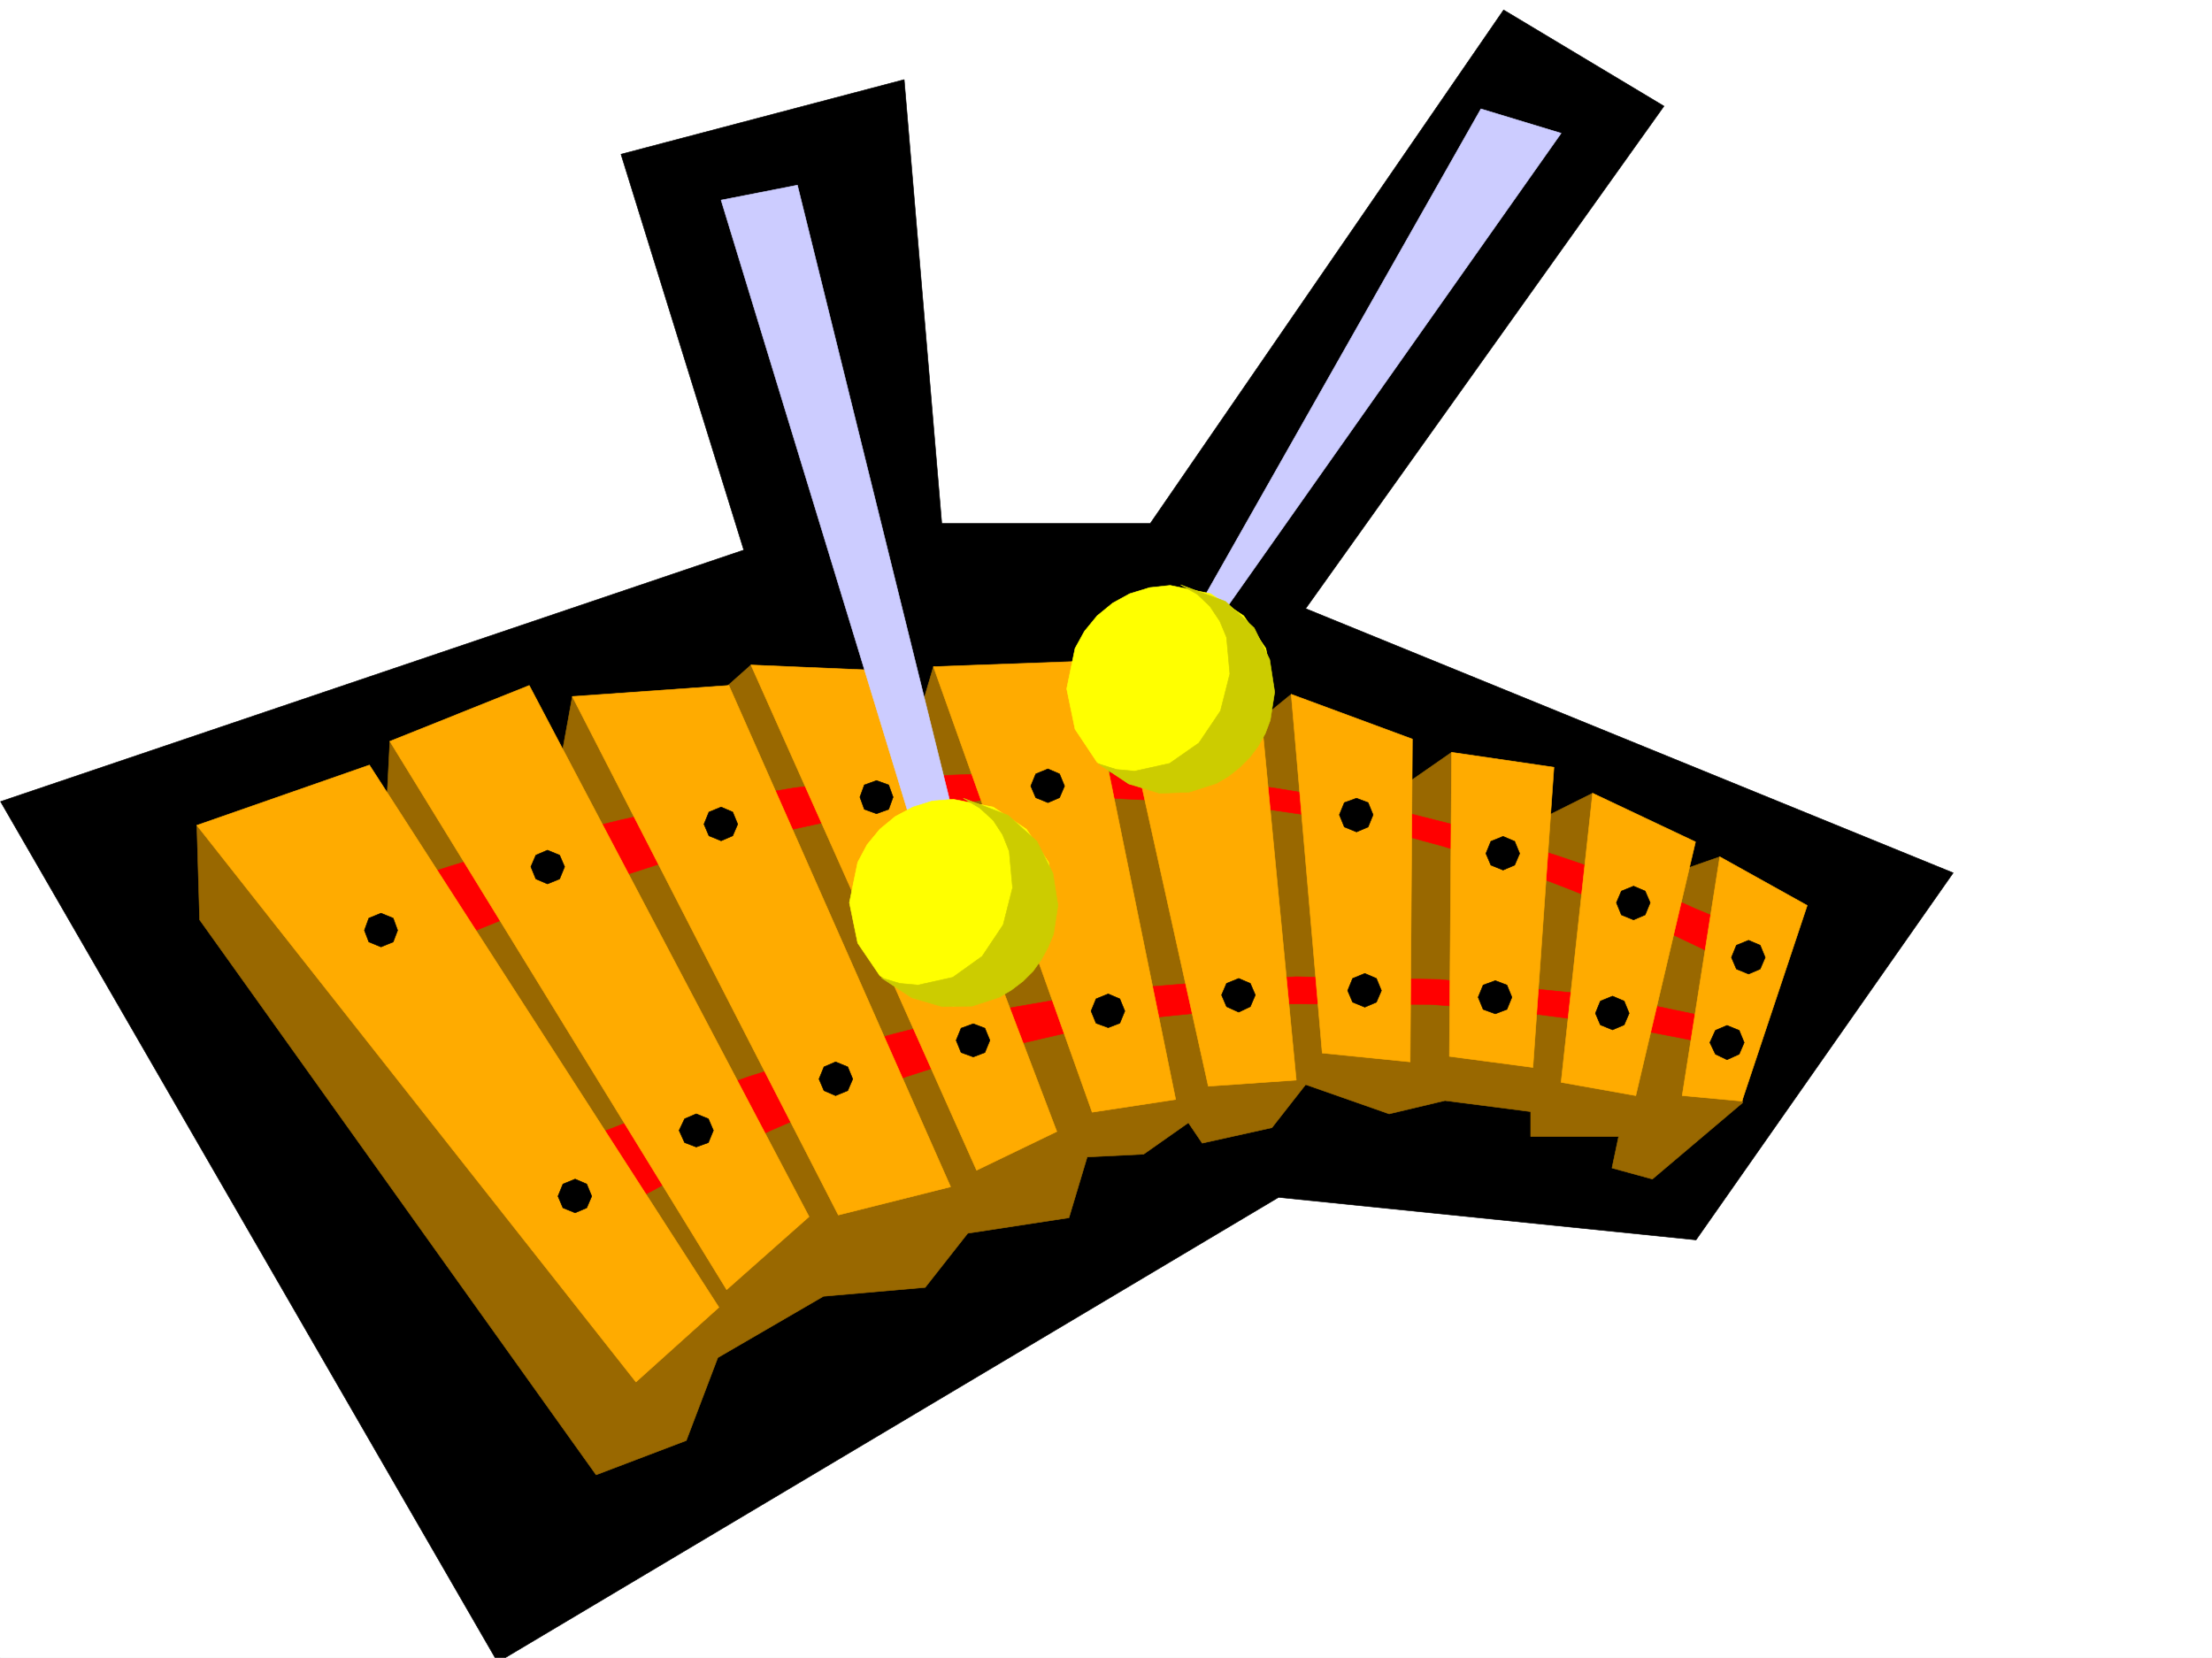 <svg xmlns="http://www.w3.org/2000/svg" width="2997.016" height="2246.297"><rect width="100%" height="100%" fill="#333333" stroke="none"/><defs><clipPath id="a"><path d="M0 0h2997v2244.137H0Zm0 0"/></clipPath><clipPath id="b"><path d="M0 11h2647v2233.137H0Zm0 0"/></clipPath><clipPath id="c"><path d="M0 10h2647v2234.137H0Zm0 0"/></clipPath></defs><path fill="#fff" d="M0 2246.297h2997.016V0H0Zm0 0"/><g clip-path="url(#a)" transform="translate(0 2.16)"><path fill="#fff" fill-rule="evenodd" stroke="#fff" stroke-linecap="square" stroke-linejoin="bevel" stroke-miterlimit="10" stroke-width=".743" d="M.742 2244.137h2995.531V-2.16H.743Zm0 0"/></g><g clip-path="url(#b)" transform="translate(0 2.16)"><path fill-rule="evenodd" d="m841.395 206.828 166.367 536.297L.742 1083.922 674.32 2250.117l1057.965-629.902 565.66 57.676 348.422-497.356L1769 822.5l485.508-680.852-217.281-130.32-478.778 695.824h-282.46l-50.946-601.433Zm0 0"/></g><g clip-path="url(#c)" transform="translate(0 2.16)"><path fill="none" stroke="#000" stroke-linecap="square" stroke-linejoin="bevel" stroke-miterlimit="10" stroke-width=".743" d="m841.395 206.828 166.367 536.297L.742 1083.922 674.32 2250.117l1057.965-629.902 565.66 57.676 348.422-497.356L1769 822.5l485.508-680.852-217.281-130.32-478.778 695.824h-282.46l-50.946-601.433zm0 0"/></g><path fill="#996800" fill-rule="evenodd" stroke="#996800" stroke-linecap="square" stroke-linejoin="bevel" stroke-miterlimit="10" stroke-width=".743" d="m266.738 1118.262 3.754 128.09 537.195 752.011 122.149-46.453 42.7-112.332 143.105-83.129 137.867-12.004 57.672-73.39 137.125-20.996 24.71-82.383 76.438-3.754 60.684-42.656 18.73 27.68 94.426-20.958 45.707-58.414 113.117 39.688 75.7-17.989 116.124 14.977v33.703h119.137l-8.992 42.7 54.703 14.972 122.11-103.34-30.735-333.328-122.11 42.7-50.203-128.837-80.937 40.47-110.105-95.876-93.684 65.14-123.633-143.808-44.926 36.715-190.34-59.902-44.183 35.191-205.313-49.422-38.945 132.547L1017.5 901.059l-47.977 42.699H775.47l-23.223 128.09-224.004-67.407-7.508 147.524zm0 0"/><path fill="red" fill-rule="evenodd" stroke="red" stroke-linecap="square" stroke-linejoin="bevel" stroke-miterlimit="10" stroke-width=".743" d="m557.45 1298.043 27.722-12.004 28.465-11.965 27.718-12.004 55.446-22.445 27.722-10.477 27.723-10.52 27.723-10.476 55.441-18.73 55.445-17.945 55.442-16.5 55.445-14.977 55.446-12.746 55.44-11.965 55.446-10.48 55.442-8.25 110.89-12.746 111.668-5.239 224.746 11.223 113.157 16.5 56.93 11.219 56.968 13.492 57.672 15.719 57.71 17.984 58.419 19.473 28.465 10.476 29.246 11.262 29.207 11.965 29.207 12.746 29.992 12.746 29.207 13.453 29.246 14.23 29.95 14.235 29.245 15.754 29.954 15.719 22.48-44.184-29.988-14.23-29.95-14.231-30.734-12.75-29.95-13.488-29.991-11.965-29.95-12.004-29.988-11.223-29.953-10.476-30.73-10.52-29.953-9.734-59.938-18.692-59.941-16.5-59.2-14.972-59.937-13.492-59.941-10.477-59.2-9.738-59.937-8.25-118.395-11.219-119.14-3.754-236.008 8.992-117.61 13.489-117.652 19.472-59.2 11.223-58.413 12.746-58.457 14.23L725.266 1140l-59.196 16.46-58.418 17.985-57.71 18.73-58.415 20.216zm206.054 258.41 25.457-11.223 24.71-10.515 25.493-9.738 24.711-10.477 50.203-19.473 49.465-17.984 50.203-17.95 49.461-15.757 50.164-15.715 49.465-13.492 49.46-13.488 50.204-12.707 49.46-10.52 49.423-10.477 98.926-17.207 98.14-12.746 98.883-8.25 98.18-5.238 195.539 3.754 194.797 19.473 97.437 16.5 96.617 20.214-3.714 36.676-50.207-11.965-50.204-9.738-100.41-17.242-98.883-12.707-98.18-7.508-194.054-.742-191.043 19.473-93.644 16.46-93.684 21.739-46.45 11.965-45.706 14.234-46.453 15.012-45.707 16.46-45.707 17.247-44.926 18.687-44.965 19.512-22.484 10.48-22.481 10.477-22.484 11.223-22.48 11.261-22.485 11.965-22.442 12-21.742 11.965-22.48 12.004-21.739 13.453-22.484 12.746-14.977-23.226-14.23-22.442zm0 0"/><path fill="#ffab00" fill-rule="evenodd" stroke="#ffab00" stroke-linecap="square" stroke-linejoin="bevel" stroke-miterlimit="10" stroke-width=".743" d="m266.738 1118.262 594.91 754.277 112.372-101.113-473.5-734.805zm261.504-113.821 456.297 743.016 111.629-98.883-379.113-719.793Zm247.227-60.683 360.386 702.586 152.098-38.2-300.445-679.363zm242.031-42.699 305.684 684.601 108.66-52.433-237.535-624.66zm247.23 2.269 206.797-7.508 121.367 593.97-113.117 17.241zm249.497 14.231 122.89 554.242 119.137-8.25-49.461-514.555zm235.265 23.187 41.992 486.129 119.098 11.965 3.012-437.41zm217.317 78.668 138.609 20.215-28.504 406.719-113.117-14.977zm191.043 55.406-42.7 391.743 101.153 17.988 80.898-343.809zm172.312 86.137-50.945 323.594 80.933 7.465 88.407-265.137zm0 0"/><path fill-rule="evenodd" stroke="#000" stroke-linecap="square" stroke-linejoin="bevel" stroke-miterlimit="10" stroke-width=".743" d="m516.238 1237.36 16.5 6.765 5.98 16.461-5.98 15.715-16.5 6.765-16.5-6.765-5.984-15.715 5.984-16.461zm225.528-85.395 16.46 6.766 6.766 15.714-6.765 16.5-16.461 6.727-15.758-6.727-6.723-16.5 6.723-15.715zm235.265-58.415 15.719 6.763 6.762 16.46-6.762 15.72-15.719 6.765-16.5-6.766-6.726-15.719 6.726-16.46zm210.555-35.933 16.46 5.98 5.981 16.462-5.98 16.5-16.461 5.984-16.5-5.984-5.984-16.5 5.984-16.461zm232.254-15.757 15.715 6.765 6.765 16.461-6.765 15.754-15.715 6.726-16.5-6.726-6.727-15.754 6.727-16.461zm418.094 39.726 15.718 5.98 6.727 16.461-6.727 16.5-15.718 6.727-16.5-6.727-6.723-16.5 6.723-16.46zm198.55 51.687 15.72 6.727 6.765 16.46-6.766 15.759-15.719 6.722-16.5-6.722-6.726-15.758 6.726-16.461zm176.809 67.411 15.719 6.722 6.765 15.719-6.765 16.5-15.719 6.727-16.5-6.727-6.723-16.5 6.723-15.719zm155.855 73.39 15.72 6.727 6.76 16.5-6.76 15.715-15.72 6.726-16.5-6.726-6.726-15.715 6.726-16.5zM779.223 1597.625l15.718 6.766 6.766 16.46-6.766 15.758-15.718 6.727-16.5-6.727-6.723-15.757 6.723-16.461zm164.105-88.363 16.461 6.722 6.762 15.758-6.762 16.461-16.46 5.985-15.759-5.985-7.468-16.46 7.468-15.759zm188.812-70.422 16.462 6.766 6.765 16.46-6.765 15.72-16.461 6.765-15.758-6.766-6.727-15.719 6.727-16.46zm186.548-51.649 15.718 5.98 6.762 16.462-6.762 16.5-15.719 5.984-16.5-5.984-6.726-16.5 6.727-16.461zm182.832-40.468 15.718 6.722 6.762 16.5-6.762 16.461-15.718 6.024-16.5-6.024-6.727-16.46 6.727-16.5zm176.808-20.957 15.719 6.722 6.766 15.719-6.766 15.758-15.719 7.469-16.5-7.47-6.726-15.757 6.726-15.719zm170.828-6.766 15.719 6.766 6.766 16.46-6.766 15.715-15.719 6.766-16.5-6.766-6.726-15.714 6.726-16.461zm176.809 9.734 15.758 6.024 6.726 16.46-6.726 16.462-15.758 6.02-16.461-6.02-6.762-16.461 6.762-16.461zm158.863 20.996 15.719 6.727 6.766 16.5-6.766 15.719-15.719 6.726-16.5-6.726-6.722-15.719 6.722-16.5zm155.074 39.688 16.5 6.726 6.762 16.5-6.762 15.72-16.5 7.507-15.718-7.508-7.508-15.719 7.508-16.5zm0 0"/><path fill="#ccf" fill-rule="evenodd" stroke="#ccf" stroke-linecap="square" stroke-linejoin="bevel" stroke-miterlimit="10" stroke-width=".743" d="M1237.008 1122.758 977.03 271.16l103.38-20.254 212.038 856.875Zm0 0"/><path fill="#ff0" fill-rule="evenodd" stroke="#ff0" stroke-linecap="square" stroke-linejoin="bevel" stroke-miterlimit="10" stroke-width=".743" d="m1291.707 1083.07 53.957 10.48 44.965 29.989 29.953 44.926 10.477 54.66-10.477 54.703-12.746 23.223-17.207 20.96-20.996 17.243-23.969 12.707-26.234 8.25-27.723 3.012-54.7-11.262-44.925-29.95-29.992-44.183-11.219-54.703 11.219-54.66 12.746-23.969 17.246-20.957 20.957-17.242 23.969-12.746 26.234-8.211zm0 0"/><path fill="#cc0" fill-rule="evenodd" stroke="#cc0" stroke-linecap="square" stroke-linejoin="bevel" stroke-miterlimit="10" stroke-width=".743" d="m1194.309 1325.02 24.71 7.468 24.75 2.27 47.196-10.52 39.726-28.464 28.465-42.657 12.746-50.207-4.496-49.422-8.992-22.48-12.75-19.473-17.984-16.46-22.485-13.49 60.684 23.224 38.984 35.191 21.7 43.441 6.765 43.438-5.984 38.945-7.504 17.985-8.996 16.46-11.219 15.758-13.492 13.45-15.758 12.004-16.46 9.738-36.716 12.004-40.468.742-41.211-12.004zm0 0"/><path fill="#ccf" fill-rule="evenodd" stroke="#ccf" stroke-linecap="square" stroke-linejoin="bevel" stroke-miterlimit="10" stroke-width=".743" d="m1618.387 832.164 388.11-684.601 108.655 32.96-472.054 669.59zm0 0"/><path fill="#ff0" fill-rule="evenodd" stroke="#ff0" stroke-linecap="square" stroke-linejoin="bevel" stroke-miterlimit="10" stroke-width=".743" d="m1585.426 793.223 54.703 11.222 44.926 29.95 29.988 44.183 10.48 54.7-10.48 54.663-13.488 23.965-16.5 21-20.957 16.461-23.97 12.746-26.237 8.993-28.465 2.23-54.7-11.223-44.222-29.207-29.95-44.965-11.261-54.664 11.262-54.699 12.746-23.187 17.203-20.996 20.996-17.204 23.227-12.746 26.976-8.25zm0 0"/><path fill="#cc0" fill-rule="evenodd" stroke="#cc0" stroke-linecap="square" stroke-linejoin="bevel" stroke-miterlimit="10" stroke-width=".743" d="m1488.773 1035.133 23.965 7.508 24.711 2.23 47.235-10.48 39.687-27.723 29.246-43.438 12.707-50.167-4.496-49.461-8.992-21.7-13.45-20.254-17.245-16.46-22.48-12.747 60.683 22.48 38.98 35.974 20.957 42.695 6.766 44.183-6.02 38.204-6.726 17.945-9.735 17.242-11.261 14.977-13.492 13.488-14.973 11.965-16.5 9.777-37.457 11.965-39.688 1.484-41.957-12.707zm0 0"/></svg>
